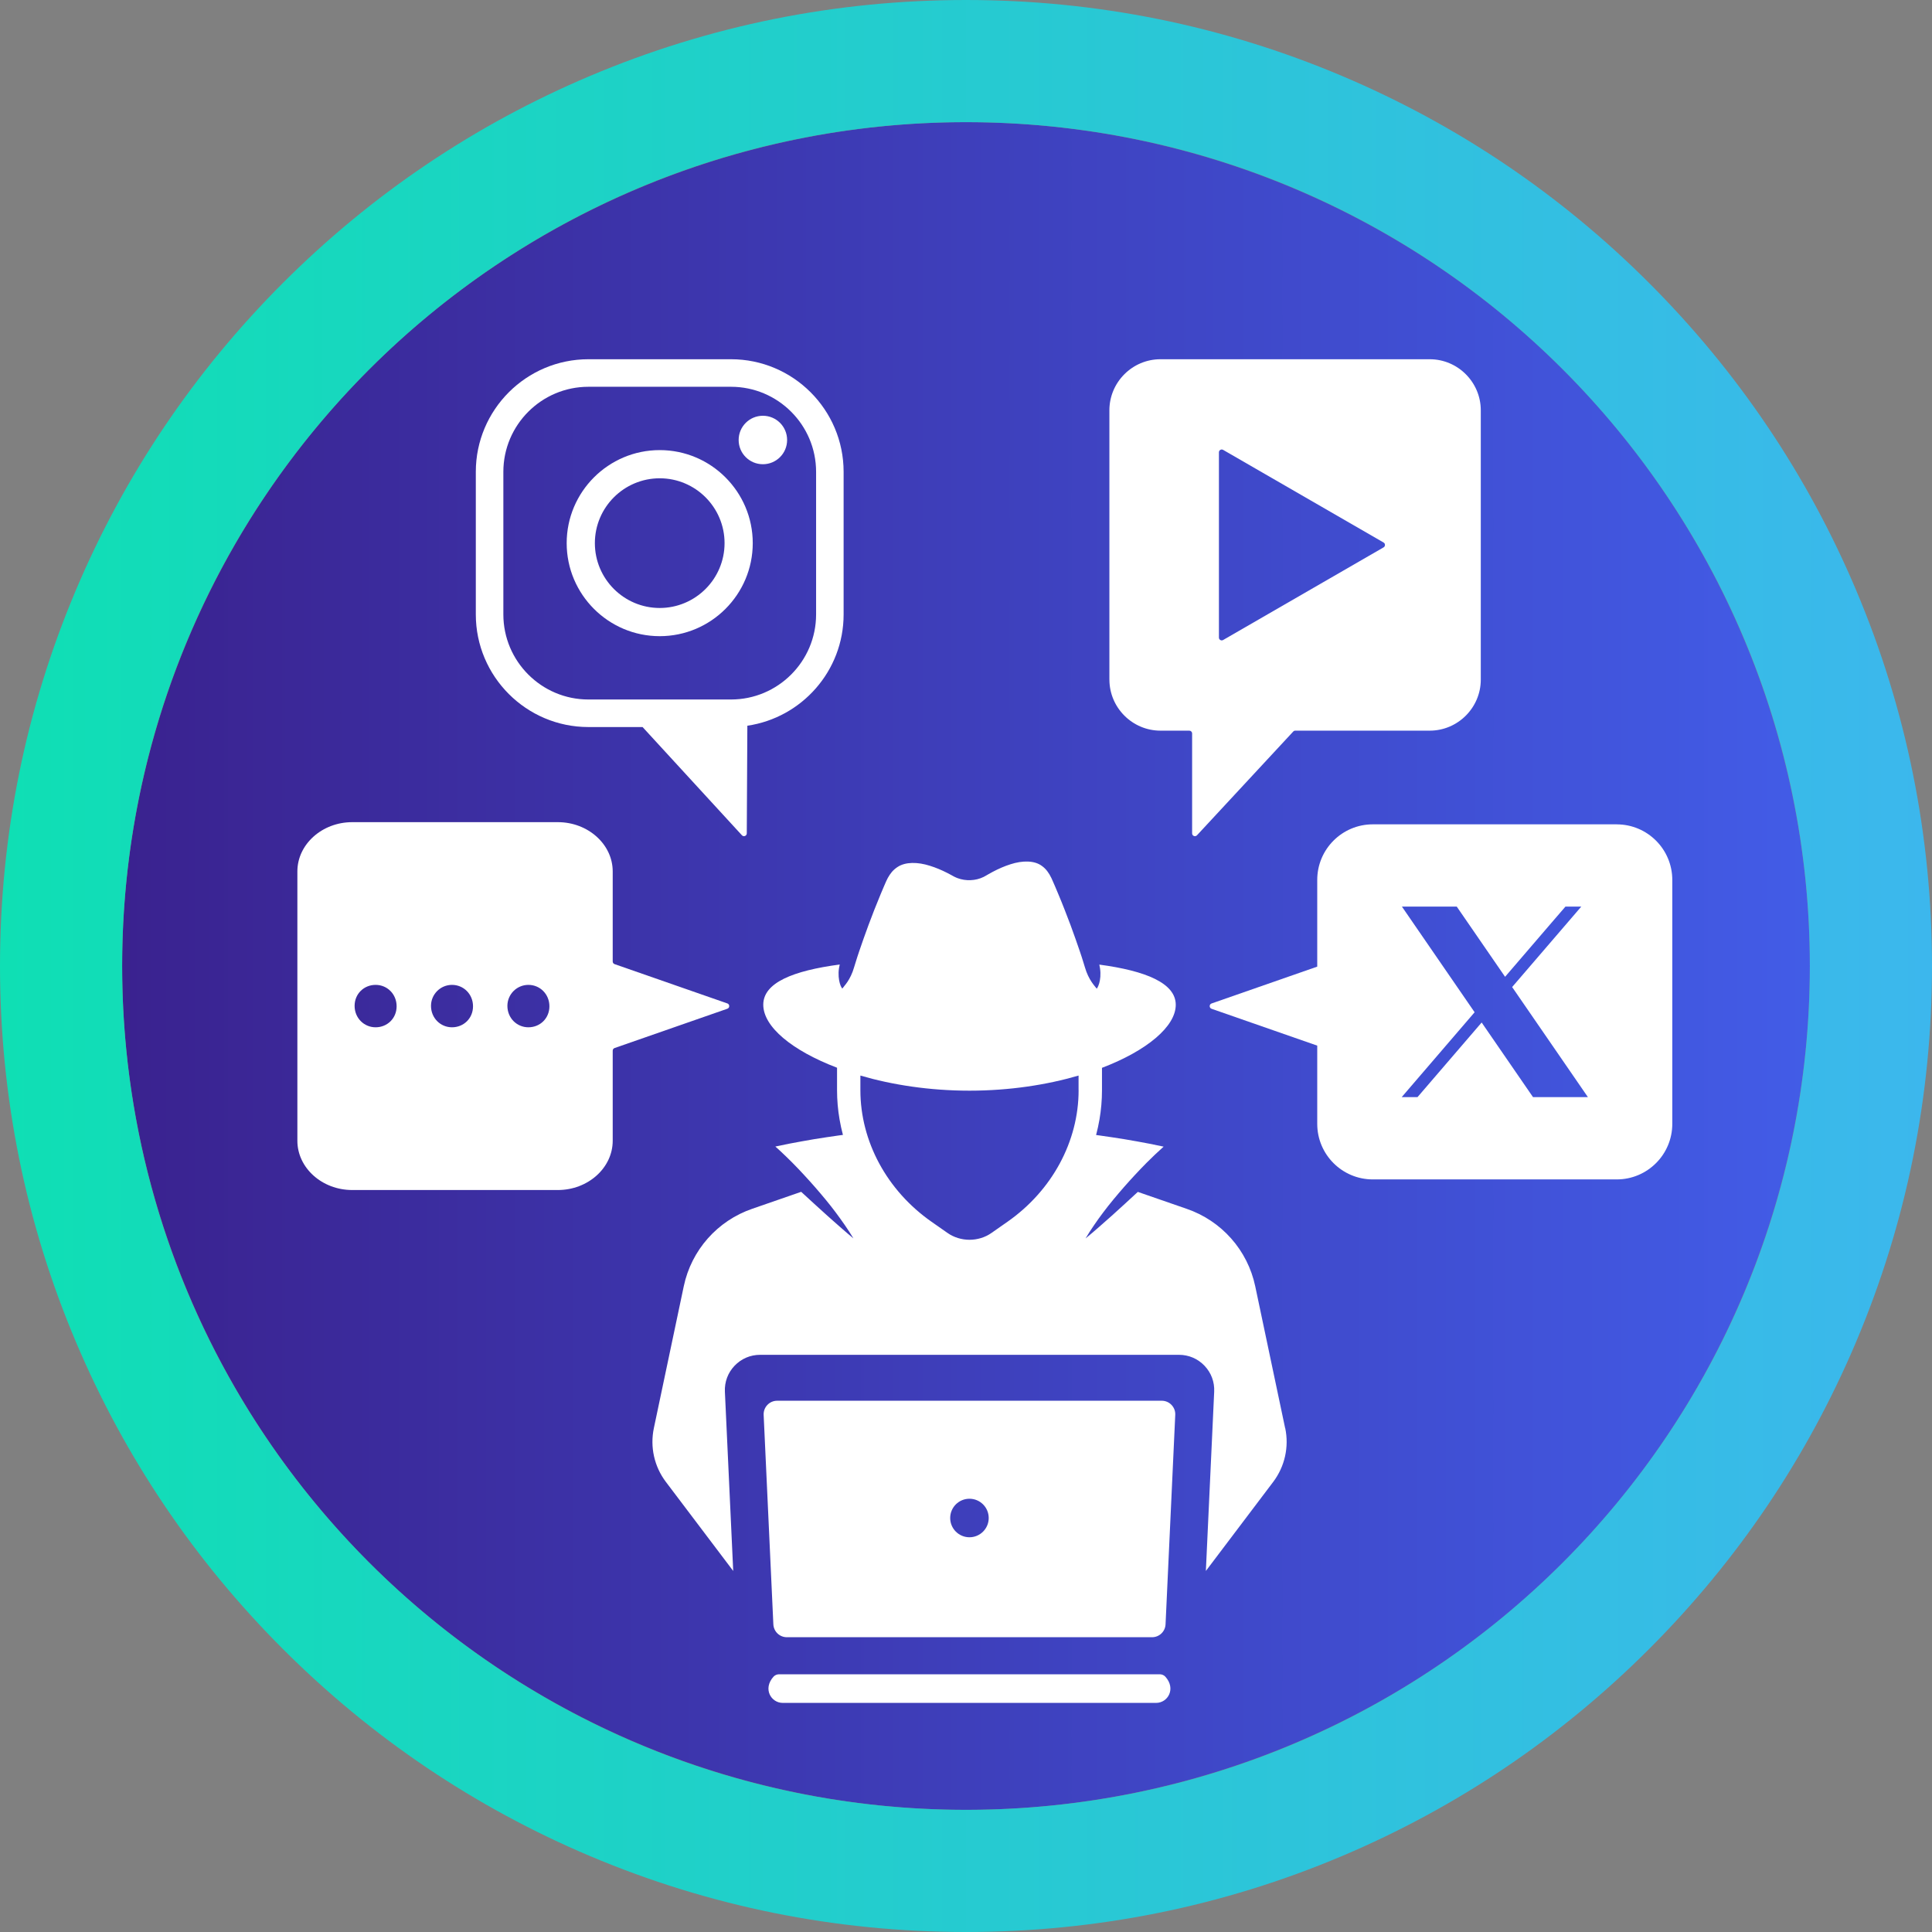 <?xml version="1.0" encoding="UTF-8"?><svg id="Layer_1" xmlns="http://www.w3.org/2000/svg" xmlns:xlink="http://www.w3.org/1999/xlink" viewBox="0 0 951.92 951.92"><rect x="0" y="0" width="951.92" height="951.92" fill="#808080" stroke="none"/><defs><style>.cls-1{fill:url(#linear-gradient-2);}.cls-2,.cls-3{fill:#fff;}.cls-3{fill-rule:evenodd;}.cls-4{fill:url(#linear-gradient);}</style><linearGradient id="linear-gradient" x1="60.18" y1="475.96" x2="891.74" y2="475.96" gradientTransform="matrix(1, 0, 0, 1, 0, 0)" gradientUnits="userSpaceOnUse"><stop offset="0" stop-color="#3a228f"/><stop offset="1" stop-color="#425ce7"/></linearGradient><linearGradient id="linear-gradient-2" x1="0" y1="475.96" x2="951.92" y2="475.96" gradientTransform="matrix(1, 0, 0, 1, 0, 0)" gradientUnits="userSpaceOnUse"><stop offset="0" stop-color="#0fdfb4"/><stop offset="1" stop-color="#3cb7ed"/></linearGradient></defs><g><circle class="cls-4" cx="475.96" cy="475.96" r="415.78"/><path class="cls-1" d="M475.96,60.18c229.63,0,415.78,186.15,415.78,415.78s-186.15,415.78-415.78,415.78S60.18,705.59,60.18,475.96,246.33,60.18,475.96,60.18m0-60.18c-64.23,0-126.57,12.59-185.28,37.43-56.68,23.98-107.58,58.29-151.27,101.98-43.69,43.69-78,94.59-101.98,151.27C12.59,349.4,0,411.73,0,475.96s12.59,126.57,37.43,185.28c23.98,56.68,58.29,107.58,101.98,151.27,43.69,43.69,94.59,78,151.27,101.98,58.72,24.84,121.06,37.43,185.28,37.43s126.57-12.59,185.28-37.43c56.68-23.98,107.58-58.29,151.27-101.98,43.69-43.69,78-94.59,101.98-151.27,24.84-58.72,37.43-121.06,37.43-185.28s-12.59-126.57-37.43-185.28c-23.98-56.68-58.29-107.58-101.98-151.27-43.69-43.69-94.59-78-151.27-101.98C602.53,12.59,540.19,0,475.96,0h0Z"/></g><g><path class="cls-2" d="M633.21,703.69c-4.91-23.31-9.82-46.61-14.74-69.92-3.75-17.8-16.6-32.29-33.81-38.18-8.02-2.75-16.04-5.53-24.04-8.33-.06,.06-.12,.11-.18,.17-4.23,3.88-8.38,7.76-12.64,11.56-2.12,1.9-4.25,3.8-6.41,5.66-2.14,1.87-4.29,3.73-6.52,5.54,1.3-2.22,2.71-4.38,4.18-6.52,1.45-2.15,2.98-4.26,4.56-6.35,3.14-4.19,6.58-8.28,10.12-12.35,1.76-2.04,3.62-4.04,5.47-6.06,1.83-2.02,3.81-4,5.74-5.99,2.69-2.68,5.45-5.34,8.39-7.96-2.12-.45-4.11-.86-6.94-1.43-4.82-.92-7.25-1.35-12.14-2.19-4.92-.79-7.4-1.16-12.39-1.87-.64-.08-1.24-.16-1.8-.24,.67-2.53,1.23-5.09,1.67-7.67,.81-4.72,1.23-9.52,1.23-14.35v-11.08c22.21-8.48,36.35-20.4,36.35-31.05s-14.69-16.74-37.66-19.81c.14,.62,.26,1.23,.34,1.82,.46,3.03,.11,5.61-.39,7.37-.26,.89-.55,1.56-.8,2.02-.25,.45-.41,.65-.41,.65,0,0-.17-.2-.5-.6-.27-.37-.77-.91-1.26-1.6-1.04-1.39-2.32-3.41-3.36-6.16-.97-2.76-1.88-6.21-3.24-10.08-1.34-3.88-2.84-8.26-4.6-12.99-1.8-4.71-3.74-9.85-5.98-15.15-.56-1.33-1.08-2.65-1.7-4.04-.3-.69-.61-1.38-.91-2.08l-.46-1.05c-.07-.15-.17-.41-.21-.47l-.21-.43c-1.11-2.34-2.59-4.38-4.51-5.75-3.73-2.87-9.73-2.79-15.56-.9-2.93,.92-5.85,2.2-8.7,3.7-.71,.37-1.43,.77-2.11,1.16-.71,.39-1.34,.82-2.44,1.38-2.02,.99-4.21,1.51-6.39,1.59-2.18,.1-4.38-.22-6.47-1-.25-.08-.56-.22-.84-.35-.3-.13-.59-.27-.74-.35l-.68-.36-.53-.3c-.71-.39-1.42-.77-2.14-1.14-2.87-1.46-5.82-2.71-8.76-3.61-5.86-1.86-11.94-2-15.9,.65-1,.65-1.9,1.44-2.71,2.35-.78,.92-1.51,2.04-2.03,2.99-.14,.23-.33,.66-.49,.98l-.25,.52-.09,.19-.03,.06-.06,.13c-.3,.69-.59,1.37-.89,2.05-.59,1.36-1.17,2.7-1.71,4.04-2.24,5.33-4.2,10.43-5.97,15.16-1.77,4.73-3.27,9.11-4.61,12.99-1.35,3.88-2.27,7.32-3.24,10.08-1.04,2.75-2.31,4.79-3.36,6.14-.49,.64-.99,1.2-1.26,1.61-.31,.4-.5,.6-.5,.6,0,0-.16-.22-.41-.65-.25-.42-.55-1.07-.81-2.01-.49-1.79-.84-4.36-.39-7.39,.08-.59,.22-1.2,.36-1.82-22.98,3.06-37.67,8.95-37.67,19.81s14.13,22.57,36.35,31.05v11.08c0,4.83,.42,9.63,1.23,14.35,.44,2.58,1,5.14,1.67,7.67-.58,.07-1.18,.15-1.83,.24-4.98,.71-7.46,1.08-12.39,1.87-4.89,.84-7.32,1.28-12.14,2.19-2.83,.57-4.82,.98-6.94,1.43,.77,.69,1.54,1.37,2.28,2.06,1.06,.97,2.09,1.95,3.1,2.94,1.01,.99,2.04,1.96,3,2.96,1.94,1.99,3.9,3.97,5.73,6,1.85,2.02,3.7,4.03,5.46,6.06,3.54,4.07,6.97,8.16,10.11,12.36,.8,1.04,1.55,2.11,2.32,3.16,.78,1.05,1.51,2.12,2.25,3.19,1.47,2.14,2.89,4.29,4.21,6.51-2.21-1.81-4.35-3.67-6.49-5.55-1.07-.94-2.15-1.87-3.2-2.82-1.06-.95-2.15-1.88-3.2-2.84-4.26-3.8-8.42-7.68-12.66-11.55-.06-.06-.12-.11-.18-.17-8.01,2.8-16.02,5.58-24.04,8.33-17.21,5.89-30.06,20.38-33.81,38.18-4.91,23.31-9.82,46.61-14.74,69.92-1.95,9.27,.2,18.93,5.92,26.49l33.18,43.89-4.1-88.34c-.22-4.78,1.48-9.33,4.78-12.79,3.31-3.46,7.77-5.37,12.56-5.37h206.41c4.79,0,9.25,1.91,12.55,5.37,3.31,3.46,5.01,8.01,4.78,12.79l-4.1,88.34,33.18-43.89c5.71-7.56,7.87-17.22,5.92-26.49m-101.8-166.49c0,25.24-13.11,49.48-35.06,64.82l-7.95,5.56c-3.06,2.14-6.87,3.31-10.75,3.31s-7.69-1.18-10.75-3.31l-7.95-5.56c-21.95-15.35-35.06-39.58-35.06-64.82v-7.22c15.6,4.56,34.01,7.44,53.75,7.44s38.16-2.88,53.75-7.44v7.22Z"/><path class="cls-2" d="M571.46,824.94h-187.6c-1.04,0-2.05,.42-2.75,1.19-5.37,5.96-1.2,12.91,4.56,12.91h183.96c5.76,0,9.93-6.95,4.56-12.91-.7-.77-1.71-1.19-2.75-1.19"/><path class="cls-2" d="M572.4,690.16h-189.48c-1.84,0-3.55,.73-4.82,2.06-1.27,1.33-1.92,3.08-1.84,4.91l4.78,103.19c.17,3.57,3.09,6.36,6.66,6.36h179.92c3.57,0,6.5-2.79,6.66-6.36l4.78-103.19c.09-1.84-.57-3.58-1.84-4.91-1.27-1.33-2.98-2.06-4.82-2.06m-94.74,67.27c-5.24,0-9.49-4.25-9.49-9.49s4.25-9.49,9.49-9.49,9.49,4.25,9.49,9.49-4.25,9.49-9.49,9.49"/></g><path class="cls-3" d="M301.89,473.74v-44.37c0-13.36-12.16-24.28-27.02-24.28h-101.33c-14.86,0-27.02,10.93-27.02,24.28v132.69c0,13.36,12.16,24.28,27.02,24.28h101.33c14.86,0,27.02-10.93,27.02-24.28v-44.37c0-.6,.36-1.11,.93-1.31l55.55-19.36c.57-.2,.93-.71,.93-1.31s-.36-1.11-.93-1.31l-55.55-19.36c-.57-.2-.93-.71-.93-1.31h0Zm-51.89,21.87c0-5.71,4.63-10.35,10.35-10.35s10.35,4.58,10.35,10.55-4.63,10.35-10.35,10.35-10.35-4.58-10.35-10.55h0Zm-37.64,0c0-5.71,4.63-10.35,10.35-10.35s10.35,4.58,10.35,10.55-4.63,10.35-10.35,10.35-10.35-4.58-10.35-10.55h0Zm-27.29-10.35c5.75,0,10.35,4.58,10.35,10.55s-4.63,10.35-10.35,10.35-10.35-4.58-10.35-10.55,4.63-10.35,10.35-10.35Z"/><path class="cls-3" d="M546.62,334.85c0,13.83,11.32,25.15,25.15,25.15h14.22c.76,0,1.38,.62,1.38,1.38v49.23c0,.58,.34,1.08,.88,1.29,.54,.21,1.12,.08,1.52-.35l47.42-51.11c.27-.29,.61-.44,1.01-.44h66.25c13.83,0,25.15-11.32,25.15-25.15V202.15c0-13.83-11.32-25.15-25.15-25.15h-132.69c-13.83,0-25.15,11.32-25.15,25.15v132.69h0Zm135.08-65.15l-79.05,45.64c-.44,.25-.94,.25-1.38,0-.44-.25-.69-.69-.69-1.2v-91.28c0-.51,.25-.94,.69-1.2,.44-.25,.94-.25,1.38,0l79.05,45.64c.44,.25,.69,.69,.69,1.2s-.25,.94-.69,1.2Z"/><g><path class="cls-2" d="M360.18,177h-70.26c-30.59,0-55.48,24.89-55.48,55.48v70.26c0,30.59,24.89,55.48,55.48,55.48h26.68c16.32,17.77,32.63,35.55,48.95,53.32,.39,.43,.98,.56,1.52,.35,.54-.21,.88-.71,.88-1.29,.09-17.68,.19-35.36,.28-53.03,26.78-3.92,47.43-26.98,47.43-54.83v-70.26c0-30.59-24.89-55.48-55.48-55.48Zm41.92,125.74c0,23.11-18.8,41.91-41.92,41.91h-70.26c-23.11,0-41.91-18.8-41.91-41.91v-70.26c0-23.11,18.8-41.91,41.91-41.91h70.26c23.11,0,41.92,18.8,41.92,41.91v70.26Z"/><path class="cls-2" d="M325.05,221.77c-25.28,0-45.84,20.57-45.84,45.84s20.56,45.84,45.84,45.84,45.84-20.57,45.84-45.84-20.56-45.84-45.84-45.84Zm0,77.79c-17.62,0-31.95-14.33-31.95-31.95s14.33-31.95,31.95-31.95,31.95,14.33,31.95,31.95-14.33,31.95-31.95,31.95Z"/><path class="cls-2" d="M375.88,204.85c-6.59,0-11.94,5.34-11.94,11.94s5.34,11.94,11.94,11.94,11.94-5.34,11.94-11.94-5.34-11.94-11.94-11.94Z"/></g><path class="cls-2" d="M796.57,406.16h-120.16c-15.13,0-27.39,12.26-27.39,27.39v42.72l-52.06,18.15c-.57,.2-.93,.71-.93,1.31s.36,1.11,.93,1.31l52.06,18.15v38.53c0,15.13,12.26,27.39,27.39,27.39h120.16c15.13,0,27.39-12.26,27.39-27.39v-120.16c0-15.13-12.26-27.39-27.39-27.39Zm-41.23,134.41l-1.82-2.64-23.49-34.13-31.61,36.77h-7.79l35.93-41.82h0l-29.23-42.48-6.59-9.58h27.02l1.82,2.65,21.99,31.94,23.08-26.86,6.67-7.73h7.8l-34.07,39.64,30.74,44.65,6.59,9.58h-27.02Z"/></svg>